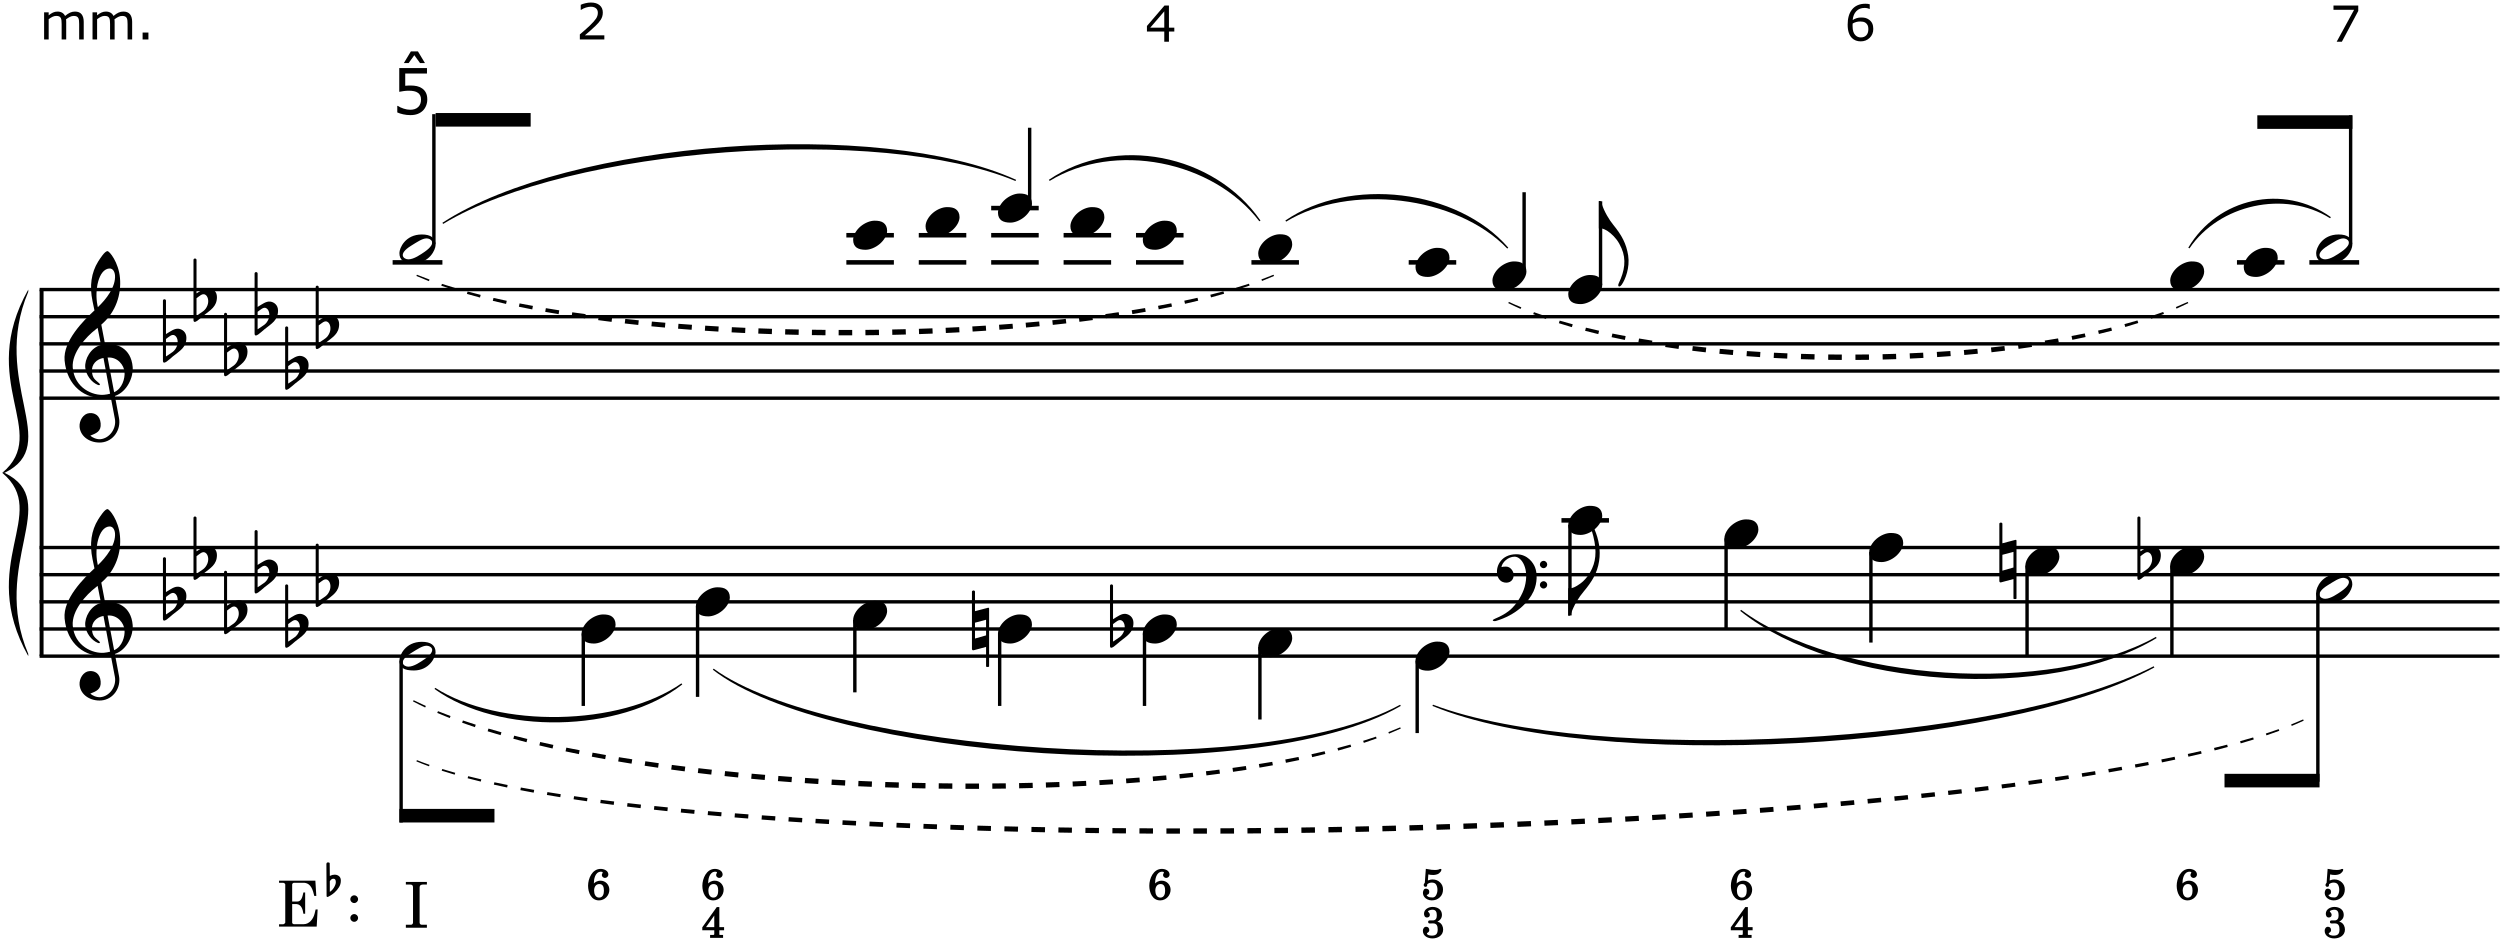 <?xml version="1.0" encoding="UTF-8"?>
<svg id="Ebene_1" xmlns="http://www.w3.org/2000/svg" width="197.908mm" height="75.142mm" version="1.1" viewBox="0 0 561 213">
  <!-- Generator: Adobe Illustrator 29.1.0, SVG Export Plug-In . SVG Version: 2.1.0 Build 142)  -->
  <defs>
    <style>
      .st0 {
        stroke-width: 1.016px;
      }

      .st0, .st1, .st2, .st3 {
        fill: none;
        stroke: #000;
        stroke-miterlimit: 10;
      }

      .st4 {
        fill: #fff;
      }

      .st1 {
        stroke-width: .889px;
      }

      .st2 {
        stroke-width: .762px;
      }

      .st3 {
        stroke-width: 3.047px;
      }
    </style>
  </defs>
  <rect class="st4" width="561" height="213"/>
  <line class="st1" x1="9.331" y1="64.973" x2="9.331" y2="147.238"/>
  <path d="M25.779,88.858l.926,4.947c.487,2.607-1.243,5.239-3.948,5.483-2.364.195-4.679-1.169-4.898-3.484-.122-1.438.853-2.973,2.169-3.095,1.194-.122,2.412.487,2.559,2.291.17,1.876-1.072,2.242-2.315,2.753.365.39,1.364.877,2.266.804,2.071-.195,3.655-2.437,3.241-4.581l-.926-4.85c-.414.049-.682.122-1.121.171-4.63.39-8.724-2.681-9.235-8.407-.39-4.362,4.289-9.016,6.701-11.234l-.438-2.096c-.707-3.411-.268-6.384,1.267-8.87.487-.755,1.462-2.291,2.071-2.339.463-.049,2.534,2.559,2.827,6.043.317,3.558-.829,7.579-4.191,10.454l.829,4.337c2.534-.219,5.849.829,6.214,5.19.17,2.193-1.194,5.532-3.997,6.482ZM21.905,73.58c-.146.122-.17.146-.487.39-1.998,1.535-5.385,5.142-5.093,8.553.414,4.63,4.557,6.287,7.018,6.067.536-.048.877-.122,1.365-.244l-1.487-8.017c-1.535.244-2.729,1.438-2.583,3.07.122,1.487.658,1.755,1.56,2.559.439.39.146.56-.195.438-1.535-.609-2.729-2.315-2.875-3.923-.17-1.876,1.243-4.484,3.533-5.069l-.755-3.826ZM25.804,61.737c-.024-.268-.219-1.584-1.316-1.487-2.388.22-3.29,4.874-2.631,8.188l.097.487c1.803-1.681,4.07-4.557,3.85-7.188ZM25.609,88.006c1.828-.755,2.461-3.144,2.339-4.508-.122-1.584-1.56-3.436-3.801-3.265l1.462,7.773Z"/>
  <path d="M25.779,146.749l.926,4.947c.487,2.607-1.243,5.239-3.948,5.482-2.364.195-4.679-1.17-4.898-3.484-.122-1.438.853-2.973,2.169-3.095,1.194-.122,2.412.487,2.559,2.29.17,1.877-1.072,2.242-2.315,2.754.365.39,1.364.877,2.266.805,2.071-.195,3.655-2.438,3.241-4.582l-.926-4.849c-.414.049-.682.121-1.121.17-4.63.391-8.724-2.68-9.235-8.406-.39-4.362,4.289-9.017,6.701-11.234l-.438-2.096c-.707-3.411-.268-6.385,1.267-8.87.487-.755,1.462-2.29,2.071-2.339.463-.049,2.534,2.559,2.827,6.043.317,3.558-.829,7.579-4.191,10.454l.829,4.338c2.534-.22,5.849.828,6.214,5.19.17,2.192-1.194,5.531-3.997,6.481ZM21.905,131.471c-.146.121-.17.146-.487.39-1.998,1.535-5.385,5.142-5.093,8.553.414,4.63,4.557,6.287,7.018,6.068.536-.049.877-.122,1.365-.244l-1.487-8.017c-1.535.243-2.729,1.438-2.583,3.07.122,1.486.658,1.754,1.56,2.559.439.39.146.561-.195.438-1.535-.609-2.729-2.315-2.875-3.923-.17-1.877,1.243-4.484,3.533-5.069l-.755-3.825ZM25.804,119.627c-.024-.268-.219-1.584-1.316-1.486-2.388.22-3.29,4.874-2.631,8.188l.097.488c1.803-1.682,4.07-4.558,3.85-7.189ZM25.609,145.896c1.828-.756,2.461-3.144,2.339-4.508-.122-1.584-1.56-3.437-3.801-3.266l1.462,7.773Z"/>
  <path d="M37.245,74.967c1.023-.609,1.901-1.315,2.851-1.194.756.098,1.73.707,1.73,2.022,0,2.169-1.462,2.924-3.046,4.191-.731.585-2.217,2.169-2.217.926v-13.452c0-.17.146-.292.317-.316.17,0,.365.122.365.316v7.505ZM37.245,79.987c1.243-.877,1.95-1.048,2.461-2.339.365-.975.098-2.047-.512-2.388-.634-.365-1.292.341-1.95.804v3.923Z"/>
  <path d="M44.1,65.826c1.023-.609,1.901-1.315,2.851-1.194.756.098,1.73.707,1.73,2.022,0,2.169-1.462,2.924-3.046,4.191-.731.585-2.217,2.169-2.217.926v-13.452c0-.17.146-.292.317-.316.17,0,.365.122.365.316v7.505ZM44.1,70.846c1.243-.877,1.95-1.048,2.461-2.339.365-.975.098-2.047-.512-2.388-.634-.365-1.292.341-1.95.804v3.923Z"/>
  <path d="M50.956,78.014c1.023-.609,1.901-1.315,2.851-1.194.756.098,1.73.707,1.73,2.022,0,2.169-1.462,2.924-3.046,4.191-.731.585-2.217,2.169-2.217.926v-13.452c0-.17.146-.292.317-.316.17,0,.365.122.365.316v7.505ZM50.956,83.034c1.243-.877,1.95-1.048,2.461-2.339.365-.975.098-2.047-.512-2.388-.634-.365-1.292.341-1.95.804v3.923Z"/>
  <path d="M57.811,68.873c1.023-.609,1.901-1.315,2.851-1.194.756.098,1.73.707,1.73,2.022,0,2.169-1.462,2.924-3.046,4.191-.731.585-2.217,2.169-2.217.926v-13.452c0-.17.146-.292.317-.316.17,0,.365.122.365.316v7.505ZM57.811,73.893c1.243-.877,1.95-1.048,2.461-2.339.365-.975.098-2.047-.512-2.388-.634-.365-1.292.341-1.95.804v3.923Z"/>
  <path d="M64.667,81.061c1.023-.609,1.901-1.315,2.851-1.194.756.098,1.73.707,1.73,2.022,0,2.169-1.462,2.924-3.046,4.191-.731.585-2.217,2.169-2.217.926v-13.452c0-.17.146-.292.317-.316.17,0,.365.122.365.316v7.505ZM64.667,86.081c1.243-.877,1.95-1.048,2.461-2.339.365-.975.098-2.047-.512-2.388-.634-.365-1.292.341-1.95.804v3.923Z"/>
  <path d="M71.522,71.92c1.023-.609,1.901-1.315,2.851-1.194.756.098,1.73.707,1.73,2.022,0,2.169-1.462,2.924-3.046,4.191-.731.585-2.217,2.169-2.217.926v-13.452c0-.17.146-.292.317-.316.17,0,.365.122.365.316v7.505ZM71.522,76.94c1.243-.877,1.95-1.048,2.461-2.339.365-.975.098-2.047-.512-2.388-.634-.365-1.292.341-1.95.804v3.923Z"/>
  <path d="M37.245,132.857c1.023-.609,1.901-1.315,2.851-1.193.756.097,1.73.706,1.73,2.022,0,2.168-1.462,2.924-3.046,4.191-.731.584-2.217,2.168-2.217.926v-13.451c0-.171.146-.293.317-.317.17,0,.365.122.365.317v7.505ZM37.245,137.878c1.243-.878,1.95-1.048,2.461-2.34.365-.975.098-2.047-.512-2.388-.634-.366-1.292.341-1.95.804v3.924Z"/>
  <path d="M44.1,123.717c1.023-.609,1.901-1.315,2.851-1.193.756.097,1.73.706,1.73,2.022,0,2.168-1.462,2.924-3.046,4.191-.731.584-2.217,2.168-2.217.926v-13.451c0-.171.146-.293.317-.317.17,0,.365.122.365.317v7.505ZM44.1,128.737c1.243-.878,1.95-1.048,2.461-2.34.365-.975.098-2.047-.512-2.388-.634-.366-1.292.341-1.95.804v3.924Z"/>
  <path d="M50.956,135.904c1.023-.609,1.901-1.315,2.851-1.193.756.097,1.73.706,1.73,2.022,0,2.168-1.462,2.924-3.046,4.191-.731.584-2.217,2.168-2.217.926v-13.451c0-.171.146-.293.317-.317.17,0,.365.122.365.317v7.505ZM50.956,140.925c1.243-.878,1.95-1.048,2.461-2.34.365-.975.098-2.047-.512-2.388-.634-.366-1.292.341-1.95.804v3.924Z"/>
  <path d="M57.811,126.764c1.023-.609,1.901-1.315,2.851-1.193.756.097,1.73.706,1.73,2.022,0,2.168-1.462,2.924-3.046,4.191-.731.584-2.217,2.168-2.217.926v-13.451c0-.171.146-.293.317-.317.17,0,.365.122.365.317v7.505ZM57.811,131.784c1.243-.878,1.95-1.048,2.461-2.34.365-.975.098-2.047-.512-2.388-.634-.366-1.292.341-1.95.804v3.924Z"/>
  <path d="M64.667,138.951c1.023-.609,1.901-1.315,2.851-1.193.756.097,1.73.706,1.73,2.022,0,2.168-1.462,2.924-3.046,4.191-.731.584-2.217,2.168-2.217.926v-13.451c0-.171.146-.293.317-.317.17,0,.365.122.365.317v7.505ZM64.667,143.972c1.243-.878,1.95-1.048,2.461-2.34.365-.975.098-2.047-.512-2.388-.634-.366-1.292.341-1.95.804v3.924Z"/>
  <path d="M71.522,129.811c1.023-.609,1.901-1.315,2.851-1.193.756.097,1.73.706,1.73,2.022,0,2.168-1.462,2.924-3.046,4.191-.731.584-2.217,2.168-2.217.926v-13.451c0-.171.146-.293.317-.317.17,0,.365.122.365.317v7.505ZM71.522,134.831c1.243-.878,1.95-1.048,2.461-2.34.365-.975.098-2.047-.512-2.388-.634-.366-1.292.341-1.95.804v3.924Z"/>
  <line class="st2" x1="8.887" y1="64.973" x2="560.879" y2="64.973"/>
  <line class="st2" x1="8.887" y1="71.066" x2="560.879" y2="71.066"/>
  <line class="st2" x1="8.887" y1="77.16" x2="560.879" y2="77.16"/>
  <line class="st2" x1="8.887" y1="83.254" x2="560.879" y2="83.254"/>
  <line class="st2" x1="8.887" y1="89.348" x2="560.879" y2="89.348"/>
  <line class="st2" x1="8.887" y1="122.863" x2="560.879" y2="122.863"/>
  <line class="st2" x1="8.887" y1="128.957" x2="560.879" y2="128.957"/>
  <line class="st2" x1="8.887" y1="135.051" x2="560.879" y2="135.051"/>
  <line class="st2" x1="8.887" y1="141.145" x2="560.879" y2="141.145"/>
  <line class="st2" x1="8.887" y1="147.238" x2="560.879" y2="147.238"/>
  <path d="M6.348,64.973c-11.695,20.825,5.078,31.988-5.84,41.133h.508c13.146-6.399-3.264-20.308,5.322-40.615"/>
  <path d="M6.348,147.238c-11.695-20.825,5.078-31.988-5.84-41.133h.508c13.146,6.399-3.264,20.308,5.322,40.615"/>
  <line class="st2" x1="97.365" y1="54.816" x2="97.365" y2="25.617"/>
  <line class="st0" x1="88.105" y1="58.879" x2="99.277" y2="58.879"/>
  <path d="M97.744,54.979c0,1.048-1.365,4.07-4.874,4.07-2.267,0-3.241-.634-3.241-2.291,0-1.048,1.292-4.143,5.044-4.143,2.022,0,3.07.804,3.07,2.364ZM91.627,58.196c1.267,0,2.778-1.097,3.68-1.706,2.924-2.047,1.316-2.997.415-2.997-.975,0-2.169.853-3.485,1.657-3.095,1.925-1.608,3.046-.609,3.046Z"/>
  <line class="st2" x1="90.01" y1="148.254" x2="90.01" y2="184.562"/>
  <path d="M97.744,146.386c0,1.048-1.365,4.069-4.874,4.069-2.267,0-3.241-.634-3.241-2.291,0-1.048,1.292-4.143,5.044-4.143,2.022,0,3.07.805,3.07,2.364ZM91.627,149.602c1.267,0,2.778-1.096,3.68-1.705,2.924-2.047,1.316-2.998.415-2.998-.975,0-2.169.854-3.485,1.657-3.095,1.926-1.608,3.046-.609,3.046Z"/>
  <line class="st2" x1="130.889" y1="142.16" x2="130.889" y2="158.41"/>
  <path d="M138.135,140.146c0,1.023-.731,2.169-1.682,2.973-.926.78-2.145,1.292-3.168,1.292-.804,0-1.511-.146-1.998-.487-.463-.342-.78-.902-.78-1.755,0-1.023.707-2.193,1.657-2.997.926-.78,2.144-1.292,3.167-1.292.829,0,1.536.122,1.999.487.463.342.804.927.804,1.779Z"/>
  <line class="st2" x1="156.533" y1="136.066" x2="156.533" y2="156.379"/>
  <path d="M163.78,134.052c0,1.023-.731,2.169-1.682,2.973-.926.78-2.145,1.292-3.168,1.292-.804,0-1.511-.146-1.998-.487-.463-.342-.78-.902-.78-1.755,0-1.023.707-2.193,1.657-2.997.926-.78,2.144-1.292,3.167-1.292.829,0,1.536.122,1.999.487.463.342.804.927.804,1.779Z"/>
  <line class="st3" x1="97.754" y1="26.887" x2="119.082" y2="26.887"/>
  <line class="st3" x1="89.629" y1="183.039" x2="110.957" y2="183.039"/>
  <path d="M63.572,207.396c.114,0,.441-.228.441-.369v-8.562c0-.199-.341-.37-.498-.37h-.896v-.469h8.148l.213,3.427h-.455c-.313-1.266-.668-2.83-2.29-2.958h-2.275c-.17,0-.398.199-.398.37v3.84h1.138c1.052,0,1.194-1.322,1.379-2.034h.398v4.765h-.398c-.128-.882-.398-2.062-1.522-2.162h-.995v4.21c0,.128.256.299.341.299h2.275c1.252,0,2.133-1.209,2.404-2.304l.242-.996h.455l-.213,3.84h-8.447v-.526h.953Z"/>
  <path d="M73.356,201.226c-.043-.028-.071-.071-.071-.128l-.042-7.267c0-.043.028-.114.085-.199.043-.071.143-.114.285-.114.199,0,.327.058.37.186.014.042.028.995.028,2.858l.1-.043c.299-.156.626-.242.996-.242.384,0,.711.114.981.342.27.228.398.555.398.995,0,.555-.142,1.053-.427,1.493-.284.455-.611.84-.981,1.167-.37.326-.711.568-1.024.739-.313.185-.498.27-.555.27-.042,0-.1-.014-.142-.057ZM74.906,199.221c.299-.483.455-.91.455-1.266,0-.512-.17-.769-.512-.769h-.071c-.284,0-.541.186-.768.569v2.375c.313-.171.612-.47.896-.91Z"/>
  <path d="M79.483,200.911c.483,0,.868.384.868.867s-.384.867-.868.867-.867-.384-.867-.867.384-.867.867-.867ZM79.483,205.12c.483,0,.868.384.868.868,0,.483-.384.867-.868.867s-.867-.384-.867-.867c0-.484.384-.868.867-.868Z"/>
  <path d="M92.268,207.508c.242,0,.413-.271.413-.47v-7.864c0-.611-.313-.683-.654-.683h-.953v-.583h4.722v.583h-.825c-.341,0-.811.057-.811.683v7.864c0,.199.156.47.441.47h1.195v.668h-4.722v-.668h1.194Z"/>
  <path d="M134.794,194.979c.697,0,1.721.355,1.721,1.28,0,.397-.355.753-.768.753-.327,0-.697-.284-.697-.64,0-.299.199-.455.199-.583,0-.156-.256-.185-.441-.185-1.323.071-1.55,1.777-1.55,2.645.228-.241.74-.625,1.493-.625,1.124,0,1.991.91,1.991,2.033,0,1.28-1.01,2.39-2.333,2.39-1.763,0-2.446-1.807-2.446-3.285,0-1.593.896-3.783,2.83-3.783ZM134.439,201.421c.825,0,1.081-.769,1.081-1.536s-.17-1.508-1.024-1.508c-.825,0-1.18.697-1.18,1.494,0,.739.312,1.55,1.124,1.55Z"/>
  <path d="M160.439,194.979c.697,0,1.721.355,1.721,1.28,0,.397-.355.753-.768.753-.327,0-.697-.284-.697-.64,0-.299.199-.455.199-.583,0-.156-.256-.185-.441-.185-1.323.071-1.55,1.777-1.55,2.645.228-.241.74-.625,1.493-.625,1.124,0,1.991.91,1.991,2.033,0,1.28-1.01,2.39-2.333,2.39-1.763,0-2.446-1.807-2.446-3.285,0-1.593.896-3.783,2.83-3.783ZM160.083,201.421c.825,0,1.081-.769,1.081-1.536s-.17-1.508-1.024-1.508c-.825,0-1.18.697-1.18,1.494,0,.739.312,1.55,1.124,1.55Z"/>
  <path d="M159.343,210.451v-.654h.782c.071,0,.156-.085.156-.171v-.882h-2.688v-.654l3.257-4.551h.569v4.508h1.067v.697h-1.067v.953c0,.057.028.1.128.1h.711v.654h-2.915ZM160.281,205.445l-1.849,2.602h1.849v-2.602Z"/>
  <g>
    <path d="M18.788,8.859h-1.025v-3.469c0-.262-.012-.515-.036-.758-.024-.244-.074-.438-.15-.584-.084-.156-.204-.274-.36-.354-.156-.08-.382-.12-.676-.12-.287,0-.575.072-.862.216s-.575.326-.862.548c.011.083.02.181.027.292s.011.221.011.33v3.9h-1.025v-3.469c0-.269-.012-.525-.036-.767s-.074-.436-.15-.581c-.084-.156-.204-.273-.36-.352-.157-.078-.382-.118-.677-.118-.28,0-.561.069-.843.208s-.562.314-.843.529v4.549h-1.025V2.766h1.025v.676c.32-.265.639-.473.958-.622.318-.149.657-.224,1.017-.224.415,0,.767.087,1.056.262.289.174.504.417.646.726.415-.349.793-.601,1.135-.756.342-.154.707-.231,1.096-.231.669,0,1.163.203,1.481.608.318.406.478.972.478,1.699v3.955Z"/>
    <path d="M29.654,8.859h-1.025v-3.469c0-.262-.012-.515-.036-.758-.024-.244-.074-.438-.15-.584-.084-.156-.204-.274-.36-.354-.156-.08-.382-.12-.676-.12-.287,0-.575.072-.862.216s-.575.326-.862.548c.011.083.02.181.027.292s.011.221.011.33v3.9h-1.025v-3.469c0-.269-.012-.525-.036-.767s-.074-.436-.15-.581c-.084-.156-.204-.273-.36-.352-.157-.078-.382-.118-.677-.118-.28,0-.561.069-.843.208s-.562.314-.843.529v4.549h-1.025V2.766h1.025v.676c.32-.265.639-.473.958-.622.318-.149.657-.224,1.017-.224.415,0,.767.087,1.056.262.289.174.504.417.646.726.415-.349.793-.601,1.135-.756.342-.154.707-.231,1.096-.231.669,0,1.163.203,1.481.608.318.406.478.972.478,1.699v3.955Z"/>
    <path d="M33.304,8.859h-1.304v-1.555h1.304v1.555Z"/>
  </g>
  <path d="M135.615,8.859h-5.499v-1.14c.382-.327.764-.655,1.148-.982s.741-.653,1.072-.977c.698-.676,1.176-1.213,1.435-1.612.258-.398.387-.828.387-1.29,0-.422-.139-.752-.417-.99-.278-.238-.667-.357-1.165-.357-.331,0-.689.059-1.075.175-.385.116-.762.294-1.129.535h-.055v-1.146c.258-.127.603-.244,1.034-.349.431-.105.848-.158,1.252-.158.833,0,1.485.201,1.958.603.473.402.709.947.709,1.634,0,.309-.039.598-.117.865s-.194.521-.347.761c-.142.226-.308.448-.499.666-.191.218-.423.46-.695.726-.389.382-.791.752-1.206,1.11-.415.358-.802.69-1.162.996h4.37v.933Z"/>
  <path d="M95.884,22.333c0,.481-.088.942-.264,1.381-.176.44-.417.81-.722,1.111-.333.324-.73.573-1.19.747-.461.173-.994.26-1.601.26-.565,0-1.108-.059-1.631-.177-.523-.118-.965-.26-1.326-.427v-1.465h.097c.379.241.824.445,1.333.614s1.009.253,1.5.253c.329,0,.647-.046.955-.139.308-.093.582-.255.823-.486.204-.199.357-.438.462-.715.104-.278.156-.6.156-.965,0-.356-.062-.657-.184-.902s-.293-.442-.51-.59c-.241-.176-.534-.299-.878-.371s-.73-.108-1.156-.108c-.408,0-.8.028-1.177.083-.377.056-.703.111-.976.167v-5.325h6.221v1.215h-4.881v2.749c.199-.019.403-.032.611-.042.208-.009.389-.014.542-.014.56,0,1.051.048,1.472.143.421.095.808.263,1.159.503.371.254.657.583.861.986s.306.907.306,1.514Z"/>
  <path d="M95.362,14.157h-1.104l-1.284-1.777-1.277,1.777h-1.076l1.583-2.631h1.576l1.583,2.631Z"/>
  <line class="st0" x1="189.922" y1="58.879" x2="200.586" y2="58.879"/>
  <line class="st0" x1="189.922" y1="52.785" x2="200.586" y2="52.785"/>
  <path d="M199.073,51.786c0,1.023-.731,2.169-1.682,2.973-.926.78-2.145,1.292-3.168,1.292-.804,0-1.511-.146-1.998-.487-.463-.341-.78-.901-.78-1.754,0-1.023.707-2.193,1.657-2.997.926-.78,2.144-1.292,3.167-1.292.829,0,1.536.122,1.999.487.463.341.804.926.804,1.779Z"/>
  <line class="st0" x1="206.172" y1="58.879" x2="216.836" y2="58.879"/>
  <line class="st0" x1="206.172" y1="52.785" x2="216.836" y2="52.785"/>
  <path d="M215.323,48.739c0,1.023-.731,2.169-1.682,2.973-.926.78-2.145,1.292-3.168,1.292-.804,0-1.511-.146-1.998-.487-.463-.341-.78-.901-.78-1.754,0-1.023.707-2.193,1.657-2.997.926-.78,2.144-1.292,3.167-1.292.829,0,1.536.122,1.999.487.463.341.804.926.804,1.779Z"/>
  <line class="st0" x1="222.422" y1="58.879" x2="233.086" y2="58.879"/>
  <line class="st0" x1="222.422" y1="52.785" x2="233.086" y2="52.785"/>
  <line class="st0" x1="222.422" y1="46.691" x2="233.086" y2="46.691"/>
  <path d="M231.573,45.692c0,1.023-.731,2.169-1.682,2.973-.926.78-2.145,1.292-3.168,1.292-.804,0-1.511-.146-1.998-.487-.463-.341-.78-.901-.78-1.754,0-1.023.707-2.193,1.657-2.997.926-.78,2.144-1.292,3.167-1.292.829,0,1.536.122,1.999.487.463.341.804.926.804,1.779Z"/>
  <line class="st0" x1="238.672" y1="58.879" x2="249.336" y2="58.879"/>
  <line class="st0" x1="238.672" y1="52.785" x2="249.336" y2="52.785"/>
  <path d="M247.823,48.739c0,1.023-.731,2.169-1.682,2.973-.926.78-2.145,1.292-3.168,1.292-.804,0-1.511-.146-1.998-.487-.463-.341-.78-.901-.78-1.754,0-1.023.707-2.193,1.657-2.997.926-.78,2.144-1.292,3.167-1.292.829,0,1.536.122,1.999.487.463.341.804.926.804,1.779Z"/>
  <line class="st0" x1="254.922" y1="58.879" x2="265.586" y2="58.879"/>
  <line class="st0" x1="254.922" y1="52.785" x2="265.586" y2="52.785"/>
  <path d="M264.073,51.786c0,1.023-.731,2.169-1.682,2.973-.926.78-2.145,1.292-3.168,1.292-.804,0-1.511-.146-1.998-.487-.463-.341-.78-.901-.78-1.754,0-1.023.707-2.193,1.657-2.997.926-.78,2.144-1.292,3.167-1.292.829,0,1.536.122,1.999.487.463.341.804.926.804,1.779Z"/>
  <line class="st0" x1="280.82" y1="58.879" x2="291.484" y2="58.879"/>
  <path d="M289.971,54.833c0,1.023-.73,2.169-1.681,2.973-.927.78-2.145,1.292-3.168,1.292-.805,0-1.511-.146-1.999-.487-.463-.341-.779-.901-.779-1.754,0-1.023.707-2.193,1.657-2.997.926-.78,2.145-1.292,3.168-1.292.828,0,1.535.122,1.998.487.463.341.804.926.804,1.779Z"/>
  <line class="st2" x1="191.826" y1="139.113" x2="191.826" y2="155.363"/>
  <path d="M199.073,137.099c0,1.023-.731,2.169-1.682,2.973-.926.78-2.145,1.292-3.168,1.292-.804,0-1.511-.146-1.998-.487-.463-.342-.78-.902-.78-1.755,0-1.023.707-2.193,1.657-2.997.926-.78,2.144-1.292,3.167-1.292.829,0,1.536.122,1.999.487.463.342.804.927.804,1.779Z"/>
  <line class="st2" x1="224.326" y1="142.16" x2="224.326" y2="158.41"/>
  <path d="M231.573,140.146c0,1.023-.731,2.169-1.682,2.973-.926.78-2.145,1.292-3.168,1.292-.804,0-1.511-.146-1.998-.487-.463-.342-.78-.902-.78-1.755,0-1.023.707-2.193,1.657-2.997.926-.78,2.144-1.292,3.167-1.292.829,0,1.536.122,1.999.487.463.342.804.927.804,1.779Z"/>
  <path d="M221.956,136.686v12.842c0,.122-.219.146-.341.146-.146,0-.341-.024-.341-.146v-4.362l-2.802.756c-.195.049-.366-.073-.366-.317v-12.842c0-.146.146-.243.317-.268.17,0,.365.097.365.268v4.387l2.875-.756c.268-.073.292.049.292.293ZM221.273,142.582v-3.509l-2.486.658v3.558l2.486-.707Z"/>
  <line class="st2" x1="256.826" y1="142.16" x2="256.826" y2="158.41"/>
  <path d="M264.073,140.146c0,1.023-.731,2.169-1.682,2.973-.926.78-2.145,1.292-3.168,1.292-.804,0-1.511-.146-1.998-.487-.463-.342-.78-.902-.78-1.755,0-1.023.707-2.193,1.657-2.997.926-.78,2.144-1.292,3.167-1.292.829,0,1.536.122,1.999.487.463.342.804.927.804,1.779Z"/>
  <path d="M249.764,138.951c1.023-.609,1.901-1.315,2.851-1.193.756.097,1.73.706,1.73,2.022,0,2.168-1.462,2.924-3.046,4.191-.731.584-2.217,2.168-2.217.926v-13.451c0-.171.146-.293.317-.317.17,0,.365.122.365.317v7.505ZM249.764,143.972c1.243-.878,1.95-1.048,2.461-2.34.365-.975.098-2.047-.512-2.388-.634-.366-1.292.341-1.95.804v3.924Z"/>
  <line class="st2" x1="282.725" y1="145.207" x2="282.725" y2="161.457"/>
  <path d="M289.971,143.192c0,1.023-.73,2.169-1.681,2.973-.927.78-2.145,1.292-3.168,1.292-.805,0-1.511-.146-1.999-.487-.463-.342-.779-.902-.779-1.755,0-1.023.707-2.193,1.657-2.997.926-.78,2.145-1.292,3.168-1.292.828,0,1.535.122,1.998.487.463.342.804.927.804,1.779Z"/>
  <line class="st2" x1="231.055" y1="28.664" x2="231.055" y2="46.945"/>
  <path d="M260.732,194.979c.697,0,1.721.355,1.721,1.28,0,.397-.355.753-.768.753-.327,0-.697-.284-.697-.64,0-.299.199-.455.199-.583,0-.156-.256-.185-.441-.185-1.323.071-1.55,1.777-1.55,2.645.228-.241.74-.625,1.493-.625,1.124,0,1.991.91,1.991,2.033,0,1.28-1.01,2.39-2.333,2.39-1.763,0-2.446-1.807-2.446-3.285,0-1.593.896-3.783,2.83-3.783ZM260.376,201.421c.825,0,1.081-.769,1.081-1.536s-.17-1.508-1.024-1.508c-.825,0-1.18.697-1.18,1.494,0,.739.312,1.55,1.124,1.55Z"/>
  <path d="M263.516,7.082h-1.206v2.286h-1.047v-2.286h-3.89v-1.255l3.933-4.582h1.004v4.964h1.206v.873ZM261.263,6.208v-3.666l-3.147,3.666h3.147Z"/>
  <line class="st0" x1="316.113" y1="58.879" x2="326.777" y2="58.879"/>
  <path d="M325.264,57.88c0,1.023-.73,2.169-1.681,2.973-.927.78-2.145,1.292-3.168,1.292-.805,0-1.511-.146-1.999-.487-.463-.341-.779-.901-.779-1.754,0-1.023.707-2.193,1.657-2.997.926-.78,2.145-1.292,3.168-1.292.828,0,1.535.122,1.998.487.463.341.804.926.804,1.779Z"/>
  <path d="M342.529,60.927c0,1.023-.73,2.169-1.681,2.973-.927.78-2.145,1.292-3.168,1.292-.805,0-1.511-.146-1.999-.487-.463-.341-.779-.901-.779-1.754,0-1.023.707-2.193,1.657-2.997.926-.78,2.145-1.292,3.168-1.292.828,0,1.535.122,1.998.487.463.341.804.926.804,1.779Z"/>
  <path d="M358.781,51.262v-6.165c.487,0,.414.024.561.438.683,2.047,1.755,3.777,2.681,4.922,1.925,2.364,2.924,4.24,3.338,6.872.415,2.729-.633,5.361-1.413,6.506-.536.78-1.072.487-.683-.317,1.316-2.729,1.706-5.288.609-7.798-.634-1.486-1.413-2.486-2.51-3.412-.901-.731-1.657-1.048-2.096-1.048h-.487Z"/>
  <line class="st2" x1="359.162" y1="63.957" x2="359.162" y2="45.168"/>
  <path d="M359.541,63.974c0,1.023-.73,2.169-1.681,2.973-.927.78-2.145,1.292-3.168,1.292-.805,0-1.511-.146-1.999-.487-.463-.341-.779-.901-.779-1.754,0-1.023.707-2.193,1.657-2.997.926-.78,2.145-1.292,3.168-1.292.828,0,1.535.122,1.998.487.463.341.804.926.804,1.779Z"/>
  <line class="st2" x1="318.018" y1="148.254" x2="318.018" y2="164.504"/>
  <path d="M325.264,146.239c0,1.023-.73,2.169-1.681,2.973-.927.78-2.145,1.292-3.168,1.292-.805,0-1.511-.146-1.999-.487-.463-.342-.779-.902-.779-1.755,0-1.023.707-2.193,1.657-2.997.926-.78,2.145-1.292,3.168-1.292.828,0,1.535.122,1.998.487.463.342.804.927.804,1.779Z"/>
  <path d="M352.401,132.004c.438,0,1.146-.268,2.218-1.048.975-.707,1.949-1.852,2.656-3.411.999-2.193,1.048-4.825-.122-8.603-.269-.853.268-1.097.634-.219.999,2.339,1.438,4.727,1.048,7.213-.415,2.632-1.535,4.508-3.51,6.871-1.023,1.219-2.071,2.852-2.802,4.923-.146.414-.122.438-.609.438v-6.165h.487Z"/>
  <line class="st2" x1="352.295" y1="117.785" x2="352.295" y2="138.098"/>
  <line class="st0" x1="350.391" y1="116.77" x2="361.055" y2="116.77"/>
  <path d="M359.541,115.771c0,1.023-.73,2.169-1.681,2.973-.927.78-2.145,1.292-3.168,1.292-.805,0-1.511-.146-1.999-.487-.463-.342-.779-.902-.779-1.755,0-1.023.707-2.193,1.657-2.997.926-.78,2.145-1.292,3.168-1.292.828,0,1.535.122,1.998.487.463.342.804.927.804,1.779Z"/>
  <line class="st2" x1="387.334" y1="120.832" x2="387.334" y2="141.145"/>
  <path d="M394.58,118.817c0,1.023-.73,2.169-1.681,2.973-.927.78-2.145,1.292-3.168,1.292-.805,0-1.511-.146-1.999-.487-.463-.342-.779-.902-.779-1.755,0-1.023.707-2.193,1.657-2.997.926-.78,2.145-1.292,3.168-1.292.828,0,1.535.122,1.998.487.463.342.804.927.804,1.779Z"/>
  <line class="st2" x1="419.834" y1="123.879" x2="419.834" y2="144.191"/>
  <path d="M427.08,121.864c0,1.023-.73,2.169-1.681,2.973-.927.78-2.145,1.292-3.168,1.292-.805,0-1.511-.146-1.999-.487-.463-.342-.779-.902-.779-1.755,0-1.023.707-2.193,1.657-2.997.926-.78,2.145-1.292,3.168-1.292.828,0,1.535.122,1.998.487.463.342.804.927.804,1.779Z"/>
  <path d="M344.455,127.294c.512,1.261.566,3.454-.329,5.41-1.152,2.505-3.931,5.319-8.482,6.654-.292.092-1.225-.055-.183-.512.95-.421,2.139-.951,3.181-1.792,1.755-1.389,3.053-3.783,3.491-5.355,1.115-4.059-.694-6.782-2.248-6.782-1.535,0-2.833,1.335-2.961,2.34.566-.128.475-.109,1.078-.109.95,0,1.663,1.061,1.663,1.828,0,1.663-1.426,2.047-2.485,1.608-1.426-.585-1.773-3.053-.385-4.734.604-.75,1.719-1.48,3.455-1.48,2.596,0,3.839,1.992,4.205,2.925ZM347.196,126.672c0,.438-.365.822-.822.822-.438,0-.822-.384-.822-.822s.384-.822.822-.822c.457,0,.822.384.822.822ZM347.196,131.242c0,.438-.365.822-.822.822-.438,0-.822-.384-.822-.822s.384-.822.822-.822c.457,0,.822.384.822.822Z"/>
  <line class="st2" x1="342.012" y1="43.137" x2="342.012" y2="61.418"/>
  <path d="M320.416,197.581c.042-.015.071-.028.113-.043.114-.042.256-.085.413-.128.156-.043.355-.057.568-.057.626,0,1.166.213,1.621.64s.683.968.683,1.607c0,.726-.241,1.322-.725,1.764-.484.455-1.081.683-1.807.683-.312,0-.626-.071-.924-.199-.299-.128-.555-.327-.754-.598-.199-.256-.299-.568-.299-.924,0-.186.057-.385.156-.598.1-.214.284-.312.555-.312.171,0,.327.057.483.17.156.114.228.285.228.498,0,.185-.028.327-.085.427-.058.1-.128.156-.199.199-.071.042-.143.071-.199.085-.028,0-.043,0-.057.015-.015.014-.028.014-.028.028,0,.142.1.27.312.384.199.113.526.171.995.171.355,0,.626-.186.811-.541.186-.355.285-.739.285-1.123v-.043c0-.44-.086-.824-.271-1.151s-.526-.483-1.01-.483c-.355,0-.683.113-.981.341-.014.015-.028.028-.028.057-.014.028-.014.071-.014.114,0,.057,0,.113-.015.185s-.057.143-.114.185c-.057.043-.156.071-.298.071-.1,0-.171-.042-.242-.128-.071-.085-.113-.171-.113-.256,0-.1.028-.199.07-.271.043-.071.071-.128.114-.17.043-.043.071-.086.071-.114l.113-1.578.114-1.522c.156.029.312.058.44.071.555.128,1.095.186,1.621.186.285,0,.555-.029.811-.1.028-.015.058-.029.086-.043.042-.015.1-.043.156-.071.043-.014.1-.028.171-.028.07,0,.128.015.17.043.029.042.043.085.043.142,0,.058-.014.114-.043.186-.042.07-.07.142-.1.198-.042.058-.057.086-.07.1-.199.257-.441.441-.726.541s-.583.156-.882.156c-.412,0-.796-.043-1.123-.128l-.028.44-.071.925Z"/>
  <path d="M319.291,208.873c0-.398.228-.91.74-.91.441,0,.697.327.697.74,0,.569-.526.597-.526.74,0,.412.74.512,1.095.512.967,0,1.323-.427,1.323-1.379,0-.782-.199-1.365-1.038-1.365l-.683.014c-.171,0-.427-.014-.427-.341,0-.213.128-.341.327-.341h.796c.64-.043.825-.54.825-1.138,0-.754-.199-1.266-.981-1.266-.242,0-.967.128-.995.398,0,.128.412.27.412.782,0,.384-.327.569-.64.569-.526,0-.668-.498-.668-.853,0-1.024,1.067-1.522,1.92-1.522,1.052,0,2.105.54,2.105,1.778,0,.853-.555,1.294-1.024,1.536.028,0,.242.057.441.156.583.341.853.995.853,1.607,0,1.351-1.223,1.991-2.403,1.991-1.01,0-2.147-.512-2.147-1.707Z"/>
  <path d="M391.239,194.979c.697,0,1.721.355,1.721,1.28,0,.397-.355.753-.768.753-.327,0-.696-.284-.696-.64,0-.299.198-.455.198-.583,0-.156-.256-.185-.44-.185-1.322.071-1.55,1.777-1.55,2.645.228-.241.739-.625,1.493-.625,1.123,0,1.99.91,1.99,2.033,0,1.28-1.01,2.39-2.332,2.39-1.764,0-2.446-1.807-2.446-3.285,0-1.593.896-3.783,2.83-3.783ZM390.884,201.421c.825,0,1.081-.769,1.081-1.536s-.171-1.508-1.023-1.508c-.825,0-1.181.697-1.181,1.494,0,.739.312,1.55,1.123,1.55Z"/>
  <path d="M390.144,210.451v-.654h.782c.071,0,.156-.085.156-.171v-.882h-2.688v-.654l3.257-4.551h.569v4.508h1.067v.697h-1.067v.953c0,.057.028.1.128.1h.711v.654h-2.915ZM391.082,205.445l-1.849,2.602h1.849v-2.602Z"/>
  <path d="M420.364,6.479c0,.826-.272,1.5-.815,2.021-.544.522-1.21.783-1.999.783-.4,0-.765-.062-1.092-.186-.327-.124-.616-.307-.867-.551-.312-.302-.554-.702-.723-1.2-.169-.498-.254-1.098-.254-1.8,0-.72.077-1.358.232-1.915.154-.556.4-1.051.739-1.483.319-.411.732-.732,1.238-.963.505-.231,1.094-.347,1.767-.347.215,0,.395.009.54.027s.293.051.442.098v1.042h-.055c-.102-.055-.256-.106-.461-.155-.205-.049-.415-.074-.63-.074-.782,0-1.405.245-1.871.733-.466.489-.736,1.15-.812,1.983.305-.185.605-.326.902-.422.297-.097.639-.145,1.028-.145.346,0,.65.032.914.095s.533.192.81.385c.32.222.562.501.723.84.162.338.243.75.243,1.233ZM419.257,6.522c0-.338-.05-.618-.15-.84-.1-.222-.265-.415-.493-.578-.168-.117-.353-.193-.557-.229-.204-.036-.416-.054-.639-.054-.309,0-.596.036-.861.109s-.538.186-.818.338c-.008.08-.013.157-.017.232-.004.074-.005.168-.005.281,0,.575.059,1.028.177,1.361.118.333.281.596.488.789.167.16.349.277.543.352.194.075.406.112.636.112.527,0,.941-.161,1.243-.482.302-.322.453-.785.453-1.389Z"/>
  <path d="M494.619,60.927c0,1.023-.73,2.169-1.681,2.973-.927.78-2.145,1.292-3.168,1.292-.805,0-1.511-.146-1.999-.487-.463-.341-.779-.901-.779-1.754,0-1.023.707-2.193,1.657-2.997.926-.78,2.145-1.292,3.168-1.292.828,0,1.535.122,1.998.487.463.341.804.926.804,1.779Z"/>
  <line class="st0" x1="501.973" y1="58.879" x2="512.637" y2="58.879"/>
  <path d="M511.123,57.88c0,1.023-.73,2.169-1.681,2.973-.927.78-2.145,1.292-3.168,1.292-.805,0-1.511-.146-1.999-.487-.463-.341-.779-.901-.779-1.754,0-1.023.707-2.193,1.657-2.997.926-.78,2.145-1.292,3.168-1.292.828,0,1.535.122,1.998.487.463.341.804.926.804,1.779Z"/>
  <line class="st2" x1="527.482" y1="54.816" x2="527.482" y2="25.871"/>
  <line class="st0" x1="518.223" y1="58.879" x2="529.395" y2="58.879"/>
  <path d="M527.86,54.979c0,1.048-1.364,4.07-4.873,4.07-2.267,0-3.241-.634-3.241-2.291,0-1.048,1.292-4.143,5.044-4.143,2.022,0,3.07.804,3.07,2.364ZM521.744,58.196c1.268,0,2.778-1.097,3.68-1.706,2.924-2.047,1.316-2.997.414-2.997-.975,0-2.169.853-3.484,1.657-3.095,1.925-1.608,3.046-.609,3.046Z"/>
  <line class="st2" x1="454.873" y1="126.926" x2="454.873" y2="147.238"/>
  <path d="M462.119,124.911c0,1.023-.73,2.169-1.681,2.973-.927.78-2.145,1.292-3.168,1.292-.805,0-1.511-.146-1.999-.487-.463-.342-.779-.902-.779-1.755,0-1.023.707-2.193,1.657-2.997.926-.78,2.145-1.292,3.168-1.292.828,0,1.535.122,1.998.487.463.342.804.927.804,1.779Z"/>
  <path d="M452.503,121.451v12.842c0,.122-.22.146-.342.146-.146,0-.341-.024-.341-.146v-4.362l-2.803.756c-.194.049-.365-.073-.365-.317v-12.842c0-.146.146-.243.316-.268.171,0,.366.097.366.268v4.387l2.875-.756c.269-.073.293.049.293.293ZM451.82,127.348v-3.509l-2.485.658v3.558l2.485-.707Z"/>
  <line class="st2" x1="487.373" y1="126.926" x2="487.373" y2="147.238"/>
  <path d="M494.619,124.911c0,1.023-.73,2.169-1.681,2.973-.927.78-2.145,1.292-3.168,1.292-.805,0-1.511-.146-1.999-.487-.463-.342-.779-.902-.779-1.755,0-1.023.707-2.193,1.657-2.997.926-.78,2.145-1.292,3.168-1.292.828,0,1.535.122,1.998.487.463.342.804.927.804,1.779Z"/>
  <path d="M480.312,123.717c1.023-.609,1.9-1.315,2.851-1.193.756.097,1.73.706,1.73,2.022,0,2.168-1.462,2.924-3.046,4.191-.731.584-2.218,2.168-2.218.926v-13.451c0-.171.146-.293.316-.317.171,0,.366.122.366.317v7.505ZM480.312,128.737c1.242-.878,1.949-1.048,2.461-2.34.365-.975.098-2.047-.512-2.388-.634-.366-1.292.341-1.949.804v3.924Z"/>
  <line class="st2" x1="520.127" y1="133.02" x2="520.127" y2="175.422"/>
  <path d="M527.86,131.151c0,1.048-1.364,4.069-4.873,4.069-2.267,0-3.241-.634-3.241-2.291,0-1.048,1.292-4.143,5.044-4.143,2.022,0,3.07.805,3.07,2.364ZM521.744,134.367c1.268,0,2.778-1.096,3.68-1.705,2.924-2.047,1.316-2.998.414-2.998-.975,0-2.169.854-3.484,1.657-3.095,1.926-1.608,3.046-.609,3.046Z"/>
  <line class="st3" x1="506.543" y1="27.395" x2="527.871" y2="27.395"/>
  <line class="st3" x1="499.18" y1="175.168" x2="520.508" y2="175.168"/>
  <path d="M491.278,194.979c.697,0,1.721.355,1.721,1.28,0,.397-.355.753-.768.753-.327,0-.696-.284-.696-.64,0-.299.198-.455.198-.583,0-.156-.256-.185-.44-.185-1.322.071-1.55,1.777-1.55,2.645.228-.241.739-.625,1.493-.625,1.123,0,1.99.91,1.99,2.033,0,1.28-1.01,2.39-2.332,2.39-1.764,0-2.446-1.807-2.446-3.285,0-1.593.896-3.783,2.83-3.783ZM490.923,201.421c.825,0,1.081-.769,1.081-1.536s-.171-1.508-1.023-1.508c-.825,0-1.181.697-1.181,1.494,0,.739.312,1.55,1.123,1.55Z"/>
  <path d="M522.779,197.581c.042-.015.071-.028.113-.043.114-.042.256-.085.413-.128.156-.043.355-.057.568-.057.626,0,1.166.213,1.621.64s.683.968.683,1.607c0,.726-.241,1.322-.725,1.764-.484.455-1.081.683-1.807.683-.312,0-.626-.071-.924-.199-.299-.128-.555-.327-.754-.598-.199-.256-.299-.568-.299-.924,0-.186.057-.385.156-.598.1-.214.284-.312.555-.312.171,0,.327.057.483.17.156.114.228.285.228.498,0,.185-.028.327-.085.427-.058.1-.128.156-.199.199-.071.042-.143.071-.199.085-.028,0-.043,0-.057.015-.015.014-.028.014-.028.028,0,.142.1.27.312.384.199.113.526.171.995.171.355,0,.626-.186.811-.541.186-.355.285-.739.285-1.123v-.043c0-.44-.086-.824-.271-1.151s-.526-.483-1.01-.483c-.355,0-.683.113-.981.341-.014.015-.028.028-.028.057-.014.028-.014.071-.014.114,0,.057,0,.113-.015.185s-.057.143-.114.185c-.057.043-.156.071-.298.071-.1,0-.171-.042-.242-.128-.071-.085-.113-.171-.113-.256,0-.1.028-.199.07-.271.043-.071.071-.128.114-.17.043-.043.071-.086.071-.114l.113-1.578.114-1.522c.156.029.312.058.44.071.555.128,1.095.186,1.621.186.285,0,.555-.029.811-.1.028-.015.058-.029.086-.043.042-.015.1-.043.156-.071.043-.014.1-.028.171-.028.07,0,.128.015.17.043.029.042.043.085.043.142,0,.058-.014.114-.043.186-.042.07-.07.142-.1.198-.042.058-.057.086-.07.1-.199.257-.441.441-.726.541s-.583.156-.882.156c-.412,0-.796-.043-1.123-.128l-.028.44-.071.925Z"/>
  <path d="M521.655,208.873c0-.398.228-.91.74-.91.441,0,.697.327.697.74,0,.569-.526.597-.526.74,0,.412.74.512,1.095.512.967,0,1.323-.427,1.323-1.379,0-.782-.199-1.365-1.038-1.365l-.683.014c-.171,0-.427-.014-.427-.341,0-.213.128-.341.327-.341h.796c.64-.043.825-.54.825-1.138,0-.754-.199-1.266-.981-1.266-.242,0-.967.128-.995.398,0,.128.412.27.412.782,0,.384-.327.569-.64.569-.526,0-.668-.498-.668-.853,0-1.024,1.067-1.522,1.92-1.522,1.052,0,2.105.54,2.105,1.778,0,.853-.555,1.294-1.024,1.536.028,0,.242.057.441.156.583.341.853.995.853,1.607,0,1.351-1.223,1.991-2.403,1.991-1.01,0-2.147-.512-2.147-1.707Z"/>
  <path d="M529.191,2.461l-3.677,6.906h-1.167l3.911-7.168h-4.626v-.955h5.559v1.216Z"/>
  <path d="M97.5,154.602c14.473,10.41,41.641,9.902,55.605-1.016l-.188-.24c-13.805,9.635-40.973,10.143-55.24,1.008"/>
  <path d="M99.277,49.992c28.438-18.535,98.008-23.613,128.73-9.648l-.126.277c-30.483-12.723-100.053-7.645-128.438,9.626"/>
  <path d="M283.199,63.047c.932-.365,1.832-.739,2.699-1.121l-.123-.279c-.871.358-1.776.708-2.714,1.05l.137.349M277.528,65.05c.987-.315,1.949-.638,2.884-.967l-.147-.417c-.937.308-1.901.608-2.891.902l.154.482M271.754,66.734c1.001-.267,1.981-.54,2.94-.82l-.158-.541c-.96.26-1.941.515-2.942.763l.16.598M265.913,68.172c1.005-.228,1.993-.462,2.965-.701l-.16-.65c-.971.222-1.959.439-2.964.651l.159.699M260.016,69.412c1.007-.196,2-.397,2.98-.603l-.157-.745c-.979.191-1.971.378-2.977.56l.153.788M254.103,70.483c1.011-.17,2.011-.344,3-.524l-.15-.827c-.987.166-1.986.328-2.996.486l.145.865M248.171,71.41c1.011-.147,2.012-.298,3.004-.453l-.141-.899c-.99.144-1.99.284-2.999.42l.135.932M242.222,72.213c1.013-.127,2.018-.257,3.015-.392l-.13-.962c-.995.125-1.999.246-3.009.363l.124.99M236.247,72.905c1.017-.109,2.029-.222,3.033-.338l-.118-1.016c-1.002.108-2.011.212-3.027.313l.111,1.041M230.251,73.497c1.02-.092,2.035-.188,3.044-.288l-.105-1.063c-1.007.092-2.02.181-3.038.267l.098,1.084M224.264,73.992c1.019-.077,2.034-.157,3.044-.241l-.091-1.102c-1.008.078-2.02.152-3.037.223l.084,1.12M218.257,74.401c1.015-.062,2.027-.127,3.035-.196l-.077-1.136c-1.006.064-2.015.124-3.028.182l.07,1.15M212.251,74.727c1.021-.048,2.04-.1,3.055-.155l-.063-1.162c-1.013.051-2.029.099-3.048.144l.056,1.174M206.238,74.973c1.021-.035,2.039-.074,3.056-.115l-.048-1.183c-1.014.039-2.03.074-3.048.107l.041,1.192M200.236,75.141c1.015-.022,2.029-.047,3.041-.076l-.034-1.198c-1.01.026-2.021.05-3.033.07l.026,1.204M194.206,75.235c1.015-.009,2.03-.022,3.044-.038l-.019-1.208c-1.012.015-2.024.026-3.037.035l.011,1.211M188.192,75.254c1.015.003,2.031.003,3.046-0l-.004-1.212c-1.013.003-2.026.003-3.039 0l-.004,1.212M182.182,75.198c1.017.016,2.035.028,3.053.037l.011-1.211c-1.016-.009-2.031-.02-3.045-.035l-.019,1.208M176.177,75.069c1.011.028,2.023.053,3.037.075l.026-1.204c-1.011-.02-2.021-.043-3.029-.07l-.033,1.199M170.153,74.862c1.014.041,2.03.079,3.048.114l.041-1.192c-1.015-.032-2.029-.068-3.04-.106l-.048,1.184M164.168,74.579c1.01.055,2.024.106,3.04.154l.055-1.174c-1.014-.044-2.025-.092-3.033-.142l-.063,1.163M158.171,74.214c1.007.068,2.018.133,3.032.195l.07-1.15c-1.012-.057-2.02-.117-3.025-.181l-.077,1.136M152.157,73.762c1.01.083,2.024.163,3.042.24l.084-1.121c-1.016-.071-2.028-.145-3.035-.222l-.091,1.103M146.174,73.222c1.007.099,2.019.194,3.037.286l.098-1.085c-1.015-.085-2.026-.174-3.03-.265l-.105,1.064M140.195,72.583c1.004.116,2.016.228,3.033.337l.111-1.042c-1.015-.101-2.025-.205-3.027-.312l-.118,1.017M134.226,71.838c.996.134,2.001.264,3.013.39l.124-.991c-1.01-.117-2.012-.238-3.007-.362l-.13.963M128.277,70.976c.994.155,1.998.306,3.011.453l.135-.933c-1.011-.136-2.013-.276-3.006-.42l-.14.901M122.344,69.979c.991.179,1.994.353,3.008.523l.145-.866c-1.012-.158-2.014-.32-3.004-.486l-.15.829M116.438,68.829c.986.207,1.986.408,2.999.605l.153-.79c-1.012-.183-2.011-.37-2.996-.562l-.156.746M110.583,67.502c.976.239,1.968.473,2.977.701l.159-.702c-1.008-.212-2-.429-2.976-.651l-.16.652M104.772,65.952c.957.278,1.935.549,2.932.815l.16-.6c-.998-.247-1.977-.5-2.934-.758l-.158.544M99.025,64.118c.94.33,1.907.653,2.899.969l.154-.484c-.995-.294-1.964-.596-2.906-.904l-.147.419M93.438,61.926c.902.397,1.839.785,2.811,1.165l.137-.352c-.977-.355-1.919-.719-2.825-1.091l-.123.279"/>
  <path d="M235.371,40.344c14.981-10.156,37.07-5.84,47.481,9.141l-.25.174c-10.448-13.658-32.538-17.975-47.059-9.062"/>
  <path d="M288.438,49.484c14.473-9.902,38.594-7.109,50.019,6.094l-.23.199c-11.38-11.89-35.501-14.683-49.617-6.042"/>
  <path d="M311.692,164.63c.912-.372,1.794-.752,2.644-1.142l-.127-.277c-.854.368-1.739.728-2.656,1.08l.138.339M306.043,166.699c.984-.325,1.942-.658,2.874-.998l-.146-.399c-.933.321-1.893.634-2.879.94l.151.458M300.283,168.433c.995-.273,1.969-.553,2.922-.84l-.154-.512c-.953.269-1.928.532-2.923.788l.155.564M294.449,169.907c1.002-.233,1.987-.471,2.954-.715l-.154-.611c-.967.229-1.952.452-2.953.67l.153.657M288.562,171.171c1.005-.199,1.997-.404,2.975-.614l-.15-.7c-.976.196-1.967.387-2.971.573l.147.74M282.631,172.261c1.013-.172,2.014-.349,3.003-.531l-.143-.778c-.988.169-1.987.334-2.999.495l.138.814M276.696,173.197c1.014-.148,2.018-.301,3.013-.457l-.134-.847c-.992.146-1.995.288-3.007.426l.128.878M270.726,174.005c1.019-.127,2.029-.259,3.031-.395l-.123-.908c-1.0.126-2.008.248-3.025.366l.117.936M264.747,174.696c1.015-.108,2.024-.22,3.025-.336l-.111-.962c-.999.107-2.005.211-3.018.311l.105.986M258.749,175.283c1.019-.091,2.032-.186,3.038-.285l-.099-1.009c-1.004.091-2.015.179-3.032.263l.092,1.031M252.745,175.774c1.019-.076,2.033-.154,3.041-.237l-.086-1.051c-1.006.076-2.018.149-3.034.218l.079,1.07M246.743,176.175c1.016-.061,2.028-.125,3.035-.192l-.073-1.087c-1.005.062-2.014.12-3.028.176l.066,1.103M240.734,176.494c1.016-.047,2.028-.097,3.037-.151l-.059-1.118c-1.006.049-2.016.094-3.03.137l.052,1.132M234.72,176.734c1.016-.034,2.029-.071,3.039-.112l-.046-1.144c-1.008.036-2.018.07-3.032.1l.039,1.156M228.703,176.9c1.02-.022,2.038-.047,3.053-.075l-.032-1.166c-1.013.025-2.028.047-3.046.066l.025,1.175M222.68,176.993c1.013-.01,2.025-.023,3.035-.038l-.018-1.183c-1.008.013-2.017.024-3.028.031l.011,1.19M216.65,177.017c1.015.002,2.03.001,3.043-.003l-.005-1.196c-1.011.002-2.023.002-3.036-.002l-.002,1.201M210.642,176.972c1.019.013,2.038.024,3.056.031l.009-1.205c-1.015-.009-2.032-.02-3.049-.034l-.016,1.208M204.621,176.859c1.016.025,2.032.046,3.048.065l.023-1.21c-1.013-.019-2.027-.041-3.041-.066l-.029,1.21M198.615,176.68c1.017.036,2.034.069,3.052.099l.036-1.21c-1.015-.03-2.031-.063-3.045-.098l-.043,1.209M192.587,176.433c1.012.047,2.025.092,3.039.133l.049-1.207c-1.012-.041-2.022-.084-3.032-.13l-.056,1.204M186.582,176.119c1.013.059,2.028.115,3.044.168l.063-1.2c-1.014-.051-2.026-.106-3.038-.163l-.069,1.194M180.582,175.736c1.01.07,2.021.138,3.035.202l.076-1.188c-1.011-.062-2.021-.127-3.028-.195l-.082,1.181M174.568,175.28c1.014.083,2.031.163,3.05.24l.089-1.173c-1.017-.074-2.031-.151-3.043-.23l-.095,1.163M168.569,174.753c1.007.095,2.018.187,3.032.276l.101-1.153c-1.012-.085-2.02-.174-3.026-.264l-.108,1.141M162.587,174.149c1.01.109,2.024.214,3.041.317l.114-1.128c-1.015-.098-2.027-.199-3.035-.302l-.12,1.114M156.591,173.463c1.001.122,2.007.24,3.018.356l.126-1.099c-1.008-.11-2.012-.223-3.012-.339l-.132,1.082M150.618,172.692c1.002.137,2.01.271,3.023.401l.137-1.065c-1.011-.124-2.017-.252-3.017-.382l-.143,1.046M144.658,171.83c.999.153,2.004.302,3.016.449l.148-1.026c-1.01-.139-2.013-.281-3.01-.427l-.154,1.004M138.722,170.869c.991.169,1.989.335,2.995.498l.159-.981c-1.004-.154-2.001-.312-2.99-.473l-.163.956M132.798,169.797c.992.19,1.993.376,3.002.558l.168-.93c-1.008-.173-2.007-.35-2.998-.53l-.172.901M126.908,168.605c.987.211,1.985.419,2.992.622l.176-.872c-1.006-.193-2.003-.39-2.989-.59l-.18.84M121.029,167.271c.976.235,1.964.466,2.963.692l.183-.807c-.999-.215-1.986-.434-2.961-.656l-.186.771M115.194,165.776c.97.264,1.954.524,2.952.779l.187-.733c-.998-.242-1.982-.488-2.951-.738l-.189.693M109.424,164.096c.953.297,1.924.589,2.911.876l.189-.65c-.987-.272-1.958-.549-2.912-.83l-.188.605M103.702,162.177c.935.338,1.891.671,2.868.998l.186-.557c-.978-.31-1.936-.625-2.872-.946l-.183.505M98.118,159.981c.909.39,1.845.774,2.807,1.151l.177-.451c-.965-.358-1.904-.723-2.815-1.093l-.169.393M92.676,157.395c.874.463,1.784.917,2.729,1.364l.158-.334c-.95-.426-1.865-.859-2.744-1.3l-.142.269"/>
  <path d="M159.961,150.285c25.391,19.805,121.113,27.422,154.375,8.125l-.153-.264c-33.029,18.039-128.751,10.422-154.035-8.102"/>
  <path d="M488.42,69.259c.908-.403,1.787-.816,2.634-1.239l-.136-.273c-.853.397-1.738.784-2.654,1.16l.156.352M482.73,71.51c.98-.347,1.936-.704,2.865-1.071l-.17-.431c-.932.341-1.891.673-2.874.996l.179.506M476.913,73.375c.992-.288,1.965-.584,2.917-.889l-.184-.576c-.953.282-1.927.557-2.919.824l.186.641M470.99,74.943c.996-.24,1.977-.487,2.942-.742l-.185-.703c-.964.236-1.945.465-2.94.686l.183.759M465.025,76.258c1.005-.202,1.998-.411,2.978-.627l-.178-.811c-.978.199-1.969.392-2.972.579l.173.859M458.995,77.367c1.009-.169,2.009-.344,2.999-.526l-.166-.904c-.987.168-1.984.329-2.991.485l.158.944M452.964,78.287c1.015-.14,2.022-.287,3.02-.439l-.15-.982c-.995.14-1.999.275-3.011.405l.14,1.016M446.887,79.047c1.016-.114,2.027-.234,3.03-.359l-.131-1.047c-1,.116-2.007.226-3.02.331l.121,1.075M440.785,79.658c1.02-.09,2.034-.186,3.044-.287l-.11-1.1c-1.006.093-2.017.181-3.033.264l.099,1.123M434.694,80.128c1.019-.068,2.035-.14,3.047-.218l-.088-1.142c-1.008.072-2.02.139-3.036.201l.077,1.16M428.582,80.468c1.016-.046,2.029-.097,3.039-.153l-.065-1.174c-1.006.052-2.016.099-3.027.141l.054,1.186M422.477,80.682c1.014-.025,2.028-.056,3.039-.091l-.042-1.196c-1.007.033-2.017.061-3.027.084l.03,1.203M416.362,80.774c1.016-.005,2.032-.016,3.047-.031l-.018-1.208c-1.011.014-2.023.024-3.035.028l.006,1.21M410.242,80.745c1.018.015,2.036.025,3.055.029l.006-1.21c-1.015-.004-2.03-.013-3.044-.027l-.018,1.208M404.117,80.595c1.015.035,2.032.065,3.05.09l.03-1.203c-1.014-.023-2.027-.051-3.038-.083l-.041,1.196M398.015,80.322c1.008.056,2.02.106,3.034.152l.053-1.187c-1.01-.042-2.017-.088-3.022-.14l-.065,1.175M391.918,79.921c1.009.077,2.022.149,3.039.216l.076-1.16c-1.013-.062-2.022-.128-3.028-.199l-.088,1.143M385.815,79.384c1.01.1,2.025.195,3.045.285l.099-1.124c-1.016-.083-2.028-.17-3.034-.263l-.11,1.101M379.737,78.705c1.002.124,2.01.243,3.025.357l.12-1.076c-1.011-.104-2.016-.214-3.015-.329l-.13,1.048M373.664,77.869c.994.151,1.997.296,3.007.435l.14-1.017c-1.007-.128-2.007-.262-2.998-.401l-.149.983M367.64,76.863c.987.181,1.985.355,2.992.523l.158-.946c-1.005-.155-2-.316-2.984-.483l-.166.905M361.644,75.661c.98.215,1.973.423,2.978.624l.172-.861c-1.003-.186-1.994-.378-2.972-.576l-.178.813M355.697,74.232c.97.255,1.957.503,2.958.743l.183-.761c-1.001-.222-1.986-.451-2.956-.688l-.185.705M349.808,72.527c.955.304,1.931.6,2.925.888l.186-.644c-.995-.266-1.971-.541-2.927-.823l-.184.579M344.046,70.491c.929.365,1.883.719,2.862,1.065l.18-.509c-.982-.321-1.94-.651-2.871-.99l-.171.434M338.457,68.02c.889.444,1.812.877,2.768,1.298l.157-.355c-.963-.394-1.894-.799-2.788-1.215l-.136.273"/>
  <path d="M491.055,55.578c6.602-11.172,21.328-14.473,31.992-6.855l-.177.248c-10.168-6.375-24.894-3.075-31.553,6.763"/>
  <path d="M321.445,158.41c36.309,14.98,127.715,10.156,161.992-8.633l-.147-.267c-34.212,17.535-125.618,22.359-161.729,8.618"/>
  <path d="M390.508,137.082c21.836,17.52,69.57,20.566,93.438,6.094l-.158-.261c-23.61,13.213-71.345,10.166-93.089-6.071"/>
  <path d="M514.267,162.896c.942-.391,1.838-.785,2.686-1.185l-.13-.276c-.85.383-1.747.762-2.691,1.136l.134.324M508.594,165.011c.997-.337,1.958-.677,2.883-1.021l-.137-.37c-.925.33-1.887.656-2.885.979l.139.412M502.816,166.813c1.004-.29,1.981-.582,2.93-.878l-.14-.451c-.949.283-1.926.563-2.93.841l.141.488M496.962,168.394c1.005-.255,1.989-.512,2.951-.771l-.141-.522c-.962.249-1.945.495-2.95.739l.141.555M491.082,169.802c1.006-.228,1.993-.458,2.963-.69l-.14-.585c-.97.222-1.957.443-2.962.661l.139.614M485.141,171.083c1.008-.207,2.002-.416,2.98-.627l-.138-.641c-.978.202-1.971.402-2.979.601l.137.667M479.203,172.249c1.007-.189,2.001-.38,2.982-.572l-.136-.692c-.981.185-1.974.368-2.98.549l.134.715M473.227,173.327c1.011-.175,2.012-.352,3.001-.53l-.133-.738c-.988.171-1.988.34-2.999.508l.131.759M467.263,174.32c1.01-.162,2.01-.326,3-.49l-.13-.78c-.99.158-1.989.315-2.999.471l.128.799M461.258,175.25c1.013-.151,2.018-.304,3.013-.458l-.127-.818c-.995.148-1.999.294-3.012.44l.125.837M455.268,176.114c1.014-.141,2.02-.284,3.018-.428l-.123-.854c-.998.138-2.003.275-3.017.411l.121.871M449.247,176.927c1.014-.132,2.021-.266,3.021-.401l-.12-.887c-.999.13-2.006.258-3.019.386l.118.903M443.243,177.688c1.01-.124,2.014-.249,3.011-.375l-.116-.918c-.997.121-2.0.242-3.01.361l.114.932M437.223,178.404c1.016-.117,2.027-.236,3.031-.355l-.112-.946c-1.004.115-2.014.229-3.029.342l.111.959M431.204,179.078c1.019-.111,2.033-.223,3.041-.335l-.109-.972c-1.008.109-2.021.216-3.039.323l.107.985M425.174,179.714c1.015-.104,2.026-.209,3.032-.315l-.105-.997c-1.005.102-2.015.203-3.03.304l.103,1.008M419.146,180.314c1.012-.098,2.02-.197,3.023-.296l-.101-1.019c-1.003.096-2.01.191-3.022.286l.1,1.03M413.101,180.881c1.017-.093,2.03-.186,3.039-.281l-.098-1.04c-1.008.091-2.021.182-3.037.271l.096,1.05M407.066,181.416c1.015-.087,2.026-.175,3.033-.265l-.094-1.06c-1.007.086-2.017.171-3.031.255l.092,1.069M401.036,181.919c1.018-.083,2.032-.166,3.044-.251l-.09-1.078c-1.011.082-2.024.162-3.042.242l.088,1.087M394.972,182.397c1.016-.078,2.028-.156,3.038-.236l-.086-1.095c-1.009.077-2.021.153-3.036.228l.084,1.103M388.93,182.845c1.015-.073,2.026-.147,3.035-.222l-.082-1.11c-1.008.072-2.019.144-3.033.215l.08,1.118M382.885,183.268c1.016-.069,2.029-.139,3.04-.209l-.079-1.125c-1.01.068-2.023.136-3.038.202l.077,1.131M376.844,183.664c1.012-.064,2.023-.13,3.031-.196l-.075-1.138c-1.007.064-2.017.127-3.029.19l.073,1.144M370.781,184.038c1.013-.06,2.025-.122,3.034-.184l-.071-1.149c-1.008.06-2.019.12-3.032.178l.069,1.155M364.735,184.387c1.019-.057,2.035-.115,3.05-.173l-.067-1.16c-1.014.057-2.03.113-3.048.168l.065,1.165M358.678,184.713c1.012-.053,2.023-.106,3.032-.161l-.063-1.17c-1.008.053-2.018.105-3.03.156l.061,1.174M352.632,185.017c1.016-.049,2.03-.099,3.043-.15l-.059-1.179c-1.012.049-2.026.098-3.041.146l.057,1.182M346.586,185.299c1.016-.046,2.032-.092,3.045-.139l-.055-1.186c-1.013.046-2.028.091-3.044.136l.053,1.19M340.528,185.559c1.019-.042,2.038-.085,3.055-.129l-.051-1.193c-1.017.043-2.034.085-3.053.126l.049,1.196M334.462,185.799c1.015-.038,2.03-.078,3.043-.118l-.047-1.198c-1.013.039-2.027.078-3.041.115l.045,1.201M328.409,186.017c1.019-.035,2.036-.071,3.054-.108l-.043-1.203c-1.017.036-2.034.071-3.052.106l.041,1.205M322.357,186.215c1.015-.031,2.029-.064,3.042-.097l-.039-1.207c-1.013.033-2.026.064-3.04.095l.037,1.208M316.294,186.393c1.019-.028,2.038-.057,3.057-.087l-.035-1.209c-1.018.03-2.036.058-3.055.086l.033,1.21M310.223,186.55c1.017-.025,2.033-.05,3.049-.077l-.031-1.211c-1.016.026-2.031.052-3.047.076l.029,1.212M304.182,186.687c1.012-.021,2.024-.043,3.036-.066l-.027-1.212c-1.011.023-2.023.045-3.034.066l.025,1.212M298.108,186.804c1.011-.018,2.023-.036,3.035-.056l-.023-1.212c-1.011.02-2.022.038-3.033.056l.021,1.211M292.039,186.901c1.015-.014,2.03-.03,3.046-.046l-.019-1.211c-1.015.016-2.029.032-3.044.047l.017,1.21M285.979,186.977c1.017-.011,2.034-.023,3.052-.036l-.015-1.209c-1.017.013-2.034.026-3.05.037l.013,1.207M279.931,187.032c1.012-.008,2.024-.016,3.037-.025l-.011-1.206c-1.012.01-2.024.019-3.035.027l.009,1.204M273.866,187.067c1.017-.004,2.034-.009,3.053-.015l-.007-1.202c-1.018.007-2.035.012-3.051.017l.005,1.199M267.79,187.081c1.015-.001,2.03-.002,3.047-.004l-.003-1.197c-1.016.003-2.031.006-3.045.007l.001,1.194M261.74,187.073c1.011.003,2.024.005,3.037.006l.002-1.191c-1.013-0-2.025-.001-3.035-.003l-.004,1.188M255.686,187.044c1.013.007,2.027.013,3.042.017l.006-1.184c-1.015-.004-2.028-.008-3.04-.014l-.008,1.18M249.618,186.992c1.013.01,2.028.02,3.044.029l.01-1.176c-1.015-.007-2.029-.015-3.042-.024l-.012,1.172M243.556,186.918c1.012.014,2.026.028,3.042.04l.014-1.167c-1.015-.011-2.028-.023-3.04-.035l-.016,1.162M237.491,186.821c1.01.018,2.022.035,3.036.052l.019-1.157c-1.013-.015-2.025-.03-3.034-.046l-.021,1.152M231.443,186.699c1.013.022,2.029.044,3.047.064l.023-1.146c-1.017-.018-2.032-.038-3.045-.058l-.025,1.14M225.371,186.553c1.016.027,2.034.052,3.054.077l.027-1.134c-1.02-.022-2.037-.046-3.052-.07l-.03,1.127M219.313,186.381c1.01.031,2.022.061,3.037.09l.032-1.121c-1.015-.026-2.026-.054-3.035-.082l-.034,1.113M213.244,186.181c1.009.035,2.022.07,3.037.103l.036-1.106c-1.015-.031-2.026-.063-3.035-.095l-.039,1.098M207.203,185.955c1.008.04,2.019.079,3.033.117l.041-1.09c-1.014-.035-2.024-.072-3.031-.109l-.043,1.082M201.152,185.698c1.012.045,2.027.09,3.046.133l.045-1.073c-1.018-.04-2.033-.081-3.044-.124l-.048,1.064M195.085,185.41c1.014.051,2.033.101,3.055.149l.05-1.054c-1.021-.045-2.039-.092-3.052-.139l-.052,1.044M189.027,185.089c1.008.056,2.021.111,3.038.165l.055-1.034c-1.016-.05-2.028-.102-3.036-.154l-.057,1.023M182.975,184.734c1.008.062,2.02.123,3.037.183l.059-1.012c-1.016-.056-2.028-.113-3.035-.171l-.062,1.001M176.925,184.341c1.012.069,2.03.137,3.052.203l.064-.989c-1.022-.062-2.039-.126-3.05-.191l-.067.977M170.893,183.908c1.008.076,2.021.15,3.041.223l.069-.964c-1.018-.069-2.031-.139-3.038-.21l-.071.951M164.838,183.431c1.008.083,2.023.165,3.043.246l.074-.937c-1.02-.076-2.034-.153-3.041-.231l-.076.922M158.806,182.907c1.006.092,2.019.182,3.039.27l.079-.908c-1.019-.083-2.031-.168-3.036-.255l-.081.892M152.766,182.329c1.001.1,2.009.199,3.025.296l.084-.876c-1.015-.092-2.023-.185-3.023-.28l-.086.859M146.743,181.694c.999.111,2.006.219,3.023.326l.089-.842c-1.015-.101-2.022-.204-3.02-.308l-.091.824M140.717,180.993c.999.122,2.009.243,3.028.361l.094-.805c-1.018-.112-2.027-.226-3.026-.342l-.096.786M134.701,180.217c.995.135,2.001.268,3.019.4l.099-.765c-1.016-.124-2.022-.25-3.016-.378l-.101.744M128.714,179.357c.991.15,1.994.298,3.011.444l.104-.722c-1.015-.138-2.018-.278-3.008-.421l-.106.698M122.726,178.393c.984.168,1.984.334,2.998.497l.108-.674c-1.013-.154-2.012-.311-2.996-.471l-.111.648M116.768,177.309c.979.19,1.977.377,2.991.562l.113-.621c-1.014-.175-2.011-.353-2.989-.533l-.115.592M110.822,176.07c.971.218,1.963.432,2.976.643l.117-.562c-1.013-.2-2.004-.404-2.974-.61l-.119.529M104.935,174.638c.956.253,1.939.502,2.949.747l.12-.495c-1.009-.233-1.992-.47-2.947-.71l-.121.458M99.116,172.939c.936.303,1.909.601,2.916.894l.122-.419c-1.007-.279-1.98-.563-2.916-.851l-.122.377M93.438,170.852c.893.376,1.836.746,2.828,1.108l.121-.331c-.994-.346-1.938-.699-2.831-1.058l-.118.281"/>
</svg>